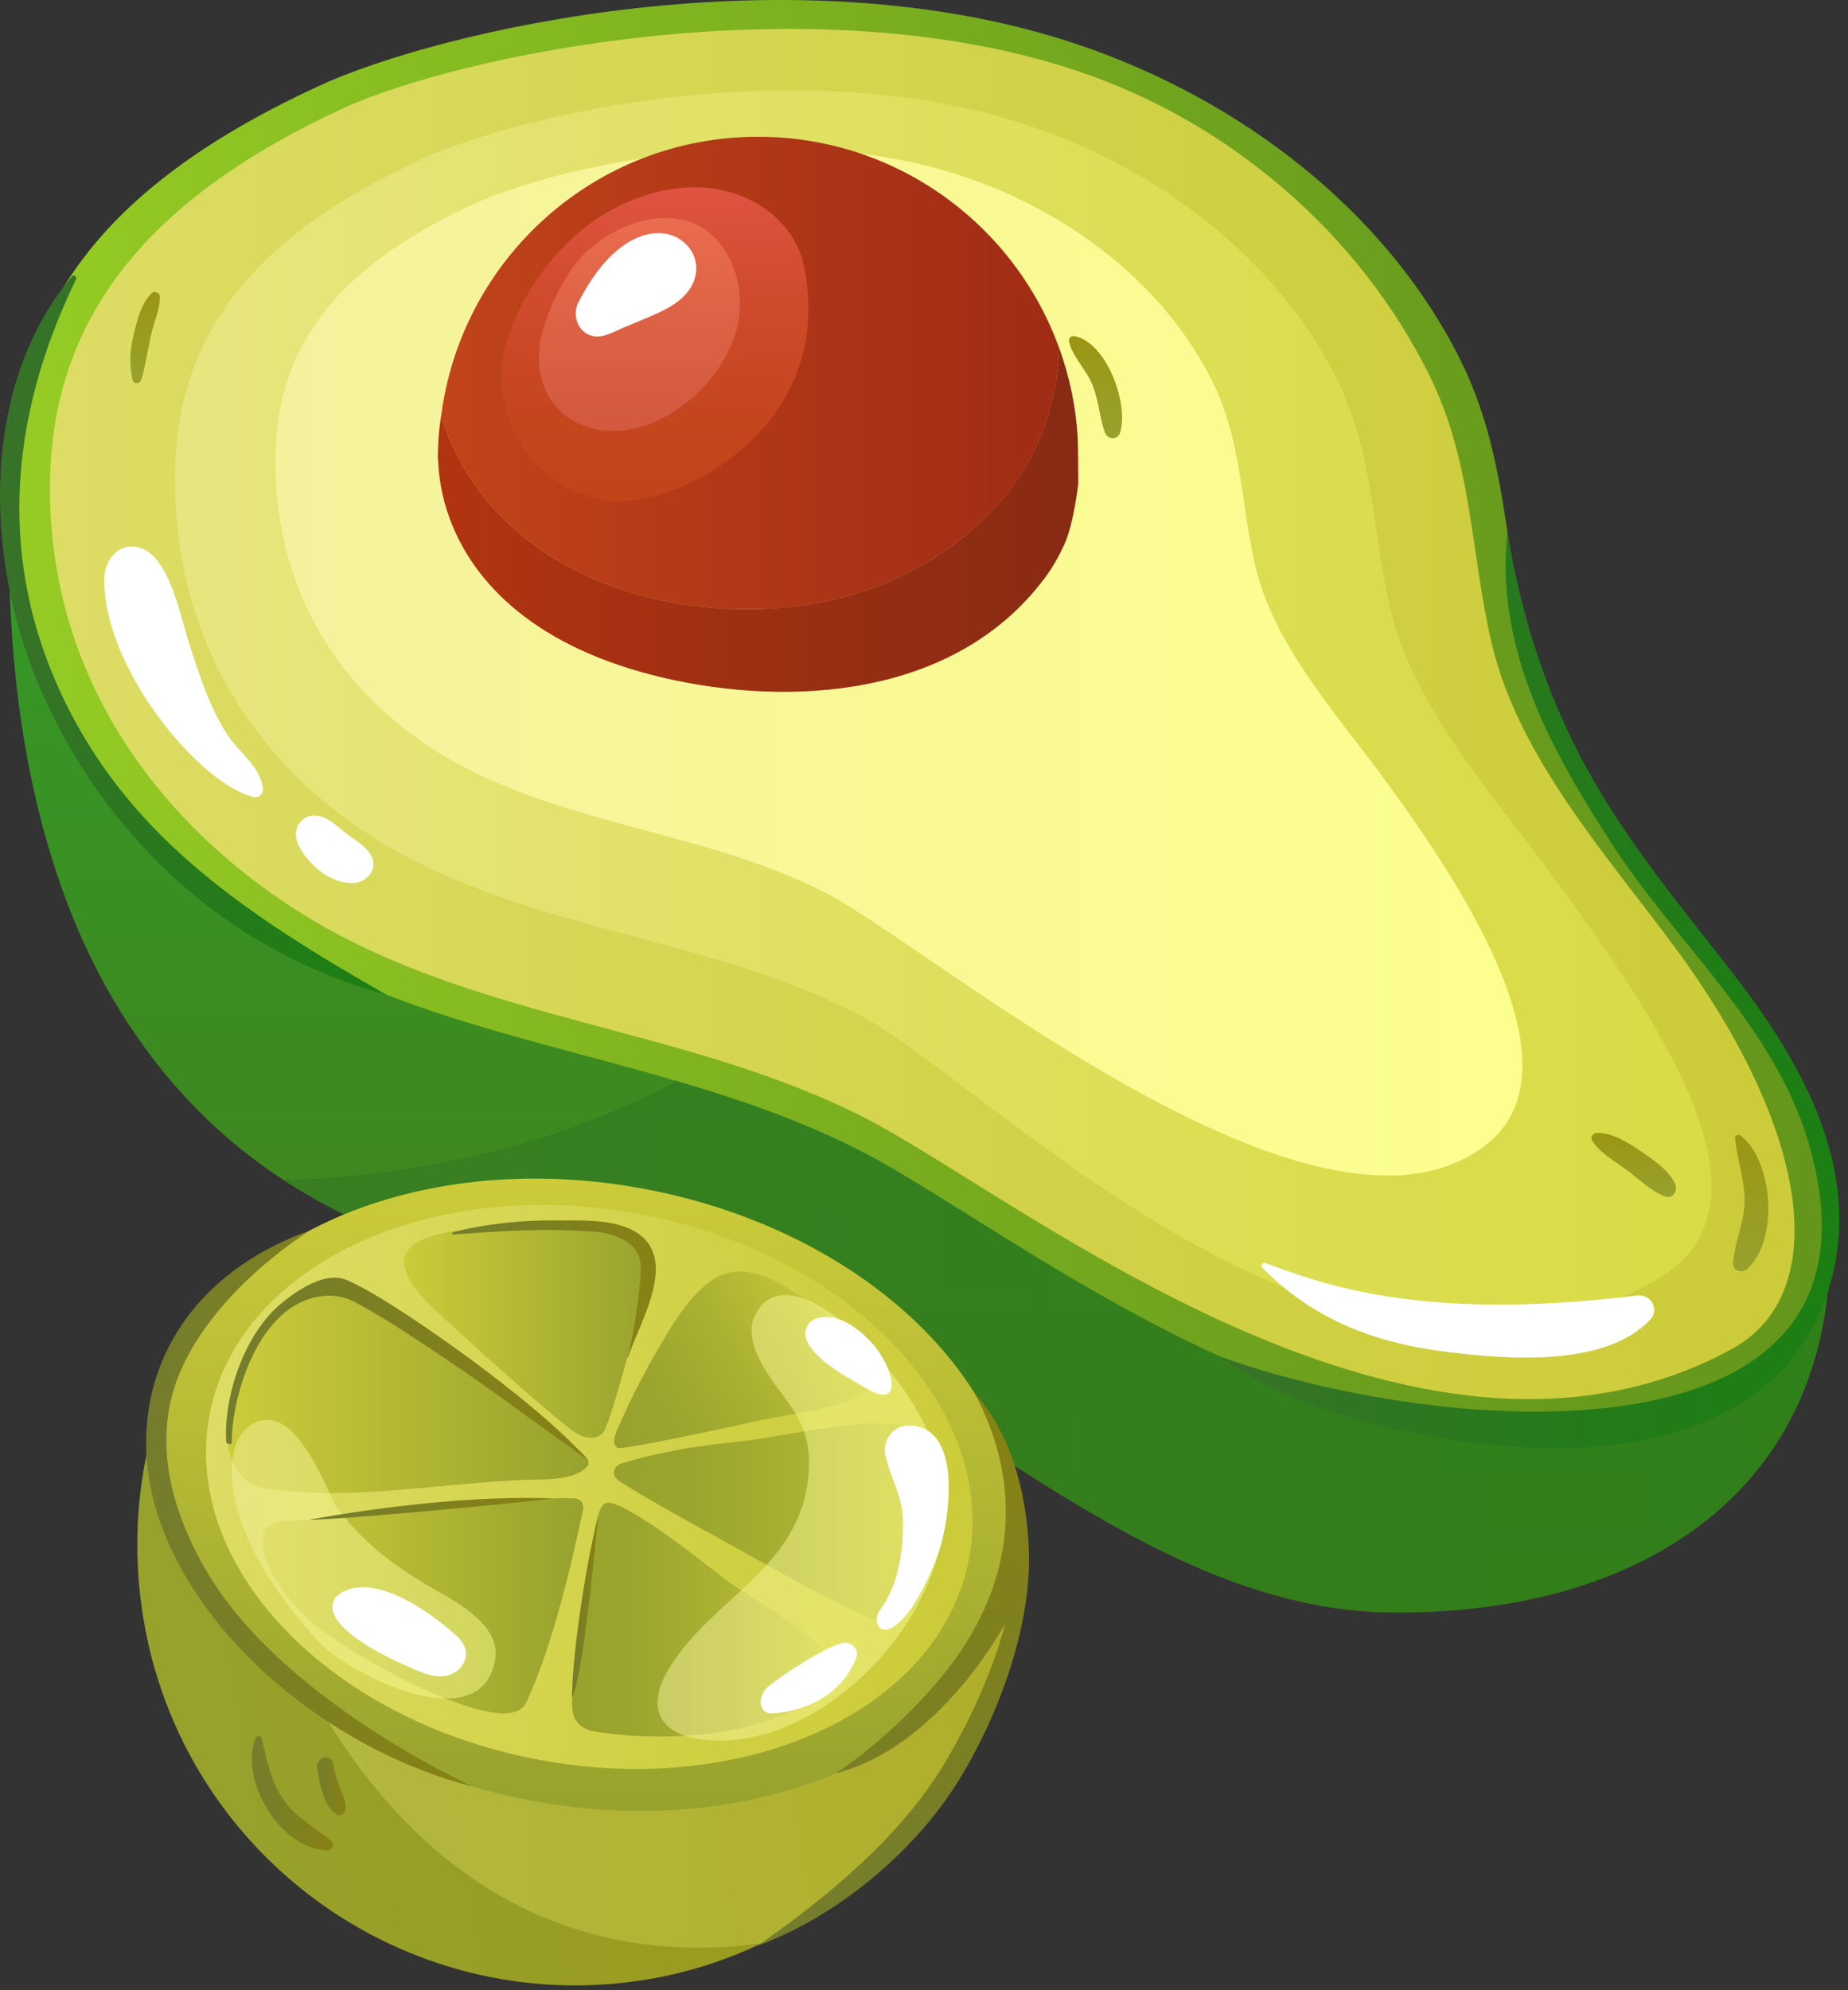 <svg width="196" height="211" viewBox="0 0 196 211" fill="none" xmlns="http://www.w3.org/2000/svg">
<rect x="0" y="0" width="196" height="211" fill="#333333" stroke="none"/>
<path d="M107.617 81.959C56.56 61.635 1.819 43.818 1.819 43.818C1.819 43.818 -3.58 81.045 12.835 107.338C17.764 115.23 23.619 120.906 30.177 125.173C52.57 124.431 73.747 117.334 90.842 100.788C96.886 94.94 102.416 88.583 107.617 81.959Z" fill="url(#paint0_linear_679_157299)"/>
<path d="M147.564 170.951C175.809 171.2 194.962 156.457 194.031 130.61C193.621 119.203 152.01 99.633 107.616 81.961C102.416 88.585 96.886 94.942 90.844 100.79C73.749 117.334 52.572 124.43 30.18 125.175C44.649 134.582 62.544 137.122 81.486 141.406C98.782 145.317 120.91 170.715 147.564 170.951Z" fill="url(#paint1_linear_679_157299)"/>
<path opacity="0.5" d="M147.564 170.951C175.809 171.2 194.962 156.457 194.031 130.61C193.621 119.203 152.01 99.633 107.616 81.961C102.416 88.585 96.886 94.942 90.844 100.79C73.749 117.334 52.572 124.43 30.18 125.175C44.649 134.582 62.544 137.122 81.486 141.406C98.782 145.317 120.91 170.715 147.564 170.951Z" fill="url(#paint2_linear_679_157299)"/>
<path d="M182.655 102.802C175.033 92.491 164.962 81.295 161.982 68.533C159.548 58.103 159.815 48.099 154.946 38.276C146.936 22.119 131.233 10.424 114.361 4.731C83.944 -5.532 46.554 3.237 33.826 9.109C11.764 19.287 1.288 32.122 1.227 51.152C1.157 73.457 12.605 89.844 28.65 99.517C48.031 111.2 71.88 111.845 91.874 122.326C109.466 131.549 149.688 165.348 185.247 146.076C196.877 139.773 197.735 123.201 182.655 102.802Z" fill="url(#paint3_linear_679_157299)"/>
<path d="M177.653 100.453C170.487 90.758 161.017 80.233 158.217 68.232C155.928 58.425 156.18 49.018 151.6 39.784C144.07 24.592 130.28 12.923 114.417 7.572C85.818 -2.077 48.382 5.948 36.413 11.471C15.669 21.04 5.355 33.739 5.297 51.632C5.229 72.603 17.761 88.27 32.849 97.367C51.071 108.352 73.494 108.958 92.293 118.813C108.835 127.485 150.177 161.18 183.613 143.06C194.549 137.127 191.829 119.63 177.653 100.453Z" fill="url(#paint4_linear_679_157299)"/>
<path opacity="0.5" d="M164.032 92.003C157.92 83.736 149.846 74.761 147.456 64.527C145.504 56.165 145.718 48.143 141.814 40.266C135.392 27.312 122.799 17.934 109.273 13.369C84.886 5.14 54.905 12.171 44.701 16.88C27.012 25.04 18.611 35.332 18.563 50.589C18.505 68.474 27.686 81.612 40.55 89.368C56.088 98.736 75.212 99.252 91.243 107.658C105.348 115.053 141.986 154.736 175.546 135.76C189.525 127.854 176.123 108.359 164.032 92.003Z" fill="url(#paint5_linear_679_157299)"/>
<path d="M146.508 82.175C141.579 75.508 135.07 68.271 133.142 60.02C131.569 53.278 131.741 46.809 128.594 40.457C123.415 30.013 113.262 22.451 102.354 18.771C82.69 12.135 58.515 17.806 50.287 21.6C36.024 28.18 29.25 36.479 29.211 48.781C29.165 63.201 36.567 73.796 46.941 80.049C59.471 87.603 74.89 88.018 87.815 94.796C99.188 100.758 139.412 134.902 157.37 121.557C167.763 113.833 156.257 95.361 146.508 82.175Z" fill="url(#paint6_linear_679_157299)"/>
<path d="M7.196 75.004C-0.412 59.943 0.87 44.434 8.059 29.625C8.185 29.366 7.843 29.043 7.632 29.296C-2.095 40.884 -1.6 58.941 3.956 72.259C9.87 86.425 21.929 100.194 40.999 105.469C26.113 96.974 14.268 89 7.196 75.004Z" fill="url(#paint7_linear_679_157299)"/>
<path d="M183.317 102.567C178.308 96.164 173.204 89.984 169.117 82.924C164.474 74.906 161.468 66.159 159.877 56.369C158.461 69.211 165.092 80.357 170.933 89.429C177.699 99.939 188.042 108.63 191.737 120.898C202.395 156.288 153.091 152.353 129.484 143.85C138.125 150.564 156.815 154.457 169.99 153.298C180.924 152.336 191.247 147.356 194.297 135.452C197.439 123.194 190.554 111.819 183.317 102.567Z" fill="url(#paint8_linear_679_157299)"/>
<path d="M16.079 31.104C14.957 32.178 14.532 34.006 14.178 35.48C13.776 37.153 13.694 38.615 14.072 40.29C14.178 40.758 14.857 40.722 14.983 40.29C15.43 38.748 15.65 37.218 15.985 35.645C16.28 34.258 16.959 32.888 16.957 31.465C16.954 31.014 16.397 30.799 16.079 31.104Z" fill="url(#paint9_linear_679_157299)"/>
<path d="M184.653 120.418C184.432 120.241 183.983 120.326 184.017 120.68C184.233 122.906 185.026 125.01 185.028 127.27C185.031 129.633 183.95 131.655 183.807 133.932C183.756 134.737 184.774 135.023 185.3 134.55C188.672 131.527 188.095 123.192 184.653 120.418Z" fill="url(#paint10_linear_679_157299)"/>
<path d="M177.662 125.514C176.971 124.001 175.257 122.888 173.916 121.979C172.636 121.114 170.936 120.042 169.336 120.11C168.938 120.127 168.64 120.563 168.868 120.927C169.678 122.229 171.234 123.085 172.451 123.977C173.77 124.944 175.075 126.297 176.629 126.855C177.458 127.155 177.96 126.169 177.662 125.514Z" fill="url(#paint11_linear_679_157299)"/>
<path d="M113.976 35.635C113.61 35.562 113.295 35.856 113.382 36.229C113.731 37.742 115.048 39.037 115.709 40.455C116.529 42.203 116.553 44.082 117.188 45.859C117.462 46.625 118.541 46.676 118.798 45.859C119.741 42.858 117.399 36.319 113.976 35.635Z" fill="url(#paint12_linear_679_157299)"/>
<path d="M173.566 137.345C150.196 140.265 139.526 135.818 134.159 133.898C133.875 133.796 133.681 134.189 133.875 134.385C139.325 139.957 145.883 142.386 153.44 143.324C159.804 144.115 170.288 144.987 175.04 139.879C175.988 138.863 175.166 137.144 173.566 137.345Z" fill="white"/>
<path d="M24.098 77.859C22.173 74.916 21.136 71.51 20.052 68.198C19.235 65.701 18.037 59.266 15.069 58.163C12.72 57.288 11.055 59.23 11.055 61.477C11.055 70.933 21.073 83.026 26.862 84.493C27.507 84.655 27.992 84.09 27.875 83.479C27.422 81.045 25.48 79.971 24.098 77.859Z" fill="white"/>
<path d="M36.606 88.27C35.595 87.451 34.465 86.318 33.051 86.469C31.919 86.59 29.657 88.554 33.699 92.142C34.69 93.022 36.281 93.754 37.658 93.597C38.807 93.463 39.823 92.455 39.566 91.24C39.292 89.936 37.566 89.048 36.606 88.27Z" fill="white"/>
<path d="M81.42 64.537C90.221 64.127 98.856 60.731 105.031 54.342C109.958 49.244 112.004 43.398 112.373 37.003C107.672 23.887 95.132 14.502 80.399 14.502C63.127 14.502 48.94 27.412 46.789 44.097C51.131 58.1 65.755 65.264 81.42 64.537Z" fill="url(#paint13_linear_679_157299)"/>
<path d="M46.459 48.015C46.457 48.165 46.438 48.311 46.438 48.463C46.438 48.485 46.44 48.505 46.44 48.524H46.459C46.517 50.556 46.879 52.711 47.664 54.881C50.157 61.757 56.778 68.715 70.512 71.883C83.502 74.88 101.111 74.104 110.714 61.395C111.626 60.188 112.3 58.973 112.862 57.756C113.864 55.596 114.351 51.319 114.351 51.319C114.351 51.314 114.339 47.115 114.3 46.451C114.109 43.151 113.439 39.98 112.37 37.001C112.002 43.396 109.956 49.242 105.029 54.34C98.856 60.728 90.218 64.128 81.417 64.535C65.751 65.262 51.129 58.098 46.787 44.094C46.709 44.705 46.607 45.309 46.561 45.93C46.493 46.606 46.459 47.3 46.459 48.015Z" fill="url(#paint14_linear_679_157299)"/>
<path opacity="0.5" d="M46.459 48.015C46.457 48.165 46.438 48.311 46.438 48.463C46.438 48.485 46.44 48.505 46.44 48.524H46.459C46.517 50.556 46.879 52.711 47.664 54.881C50.157 61.757 56.778 68.715 70.512 71.883C83.502 74.88 101.111 74.104 110.714 61.395C111.626 60.188 112.3 58.973 112.862 57.756C113.864 55.596 114.351 51.319 114.351 51.319C114.351 51.314 114.339 47.115 114.3 46.451C114.109 43.151 113.439 39.98 112.37 37.001C112.002 43.396 109.956 49.242 105.029 54.34C98.856 60.728 90.218 64.128 81.417 64.535C65.751 65.262 51.129 58.098 46.787 44.094C46.709 44.705 46.607 45.309 46.561 45.93C46.493 46.606 46.459 47.3 46.459 48.015Z" fill="url(#paint15_linear_679_157299)"/>
<path d="M85.259 28.139C84.03 22.129 75.922 16.839 65.621 21.855C60.033 24.575 55.746 30.183 53.884 35.754C50.856 44.817 58.348 54.655 68.002 52.929C75.234 51.637 88.42 43.617 85.259 28.139Z" fill="url(#paint16_linear_679_157299)"/>
<path opacity="0.5" d="M77.508 27.693C74.121 20.395 65.412 22.929 61.332 27.586C59.778 29.361 57.729 33.541 57.307 36.186C56.073 43.944 63.036 47.602 69.57 44.671C75.605 41.963 80.694 34.552 77.508 27.693Z" fill="url(#paint17_linear_679_157299)"/>
<path d="M71.987 25.292C69.721 23.91 65.102 24.613 61.313 32.122C60.641 33.456 61.337 35.548 63.211 35.672C64.188 35.734 65.24 35.106 66.106 34.743C67.34 34.227 68.586 33.732 69.803 33.174C71.561 32.369 73.418 31.16 73.784 29.096C74.065 27.538 73.323 26.107 71.987 25.292Z" fill="white"/>
<path d="M19.46 143.344C15.615 150.389 13.265 160.875 15.328 172.282C19.894 197.535 44.065 214.305 69.316 209.74C73.374 209.005 77.186 207.725 80.75 206.054C38.295 211.519 32.746 144.934 19.46 143.344Z" fill="url(#paint18_linear_679_157299)"/>
<path d="M107.104 158.312C91.655 154.428 75.705 151.39 59.689 148.852L26.477 163.481C26.477 163.481 38.293 211.522 80.748 206.057C98.609 197.688 109.625 178.573 107.104 158.312Z" fill="url(#paint19_linear_679_157299)"/>
<path opacity="0.4" d="M107.104 158.312C91.655 154.428 75.705 151.39 59.689 148.852L26.477 163.481C26.477 163.481 38.293 211.522 80.748 206.057C98.609 197.688 109.625 178.573 107.104 158.312Z" fill="url(#paint20_linear_679_157299)"/>
<path d="M107.489 167.033C104.095 184.925 81.13 195.595 56.197 190.868C31.264 186.138 13.801 167.799 17.195 149.907C20.589 132.014 43.554 121.344 68.487 126.072C93.422 130.802 110.883 149.14 107.489 167.033Z" fill="url(#paint21_linear_679_157299)"/>
<path d="M102.767 165.28C99.739 181.24 79.258 190.756 57.016 186.538C34.776 182.319 19.202 165.961 22.227 150.001C25.256 134.041 45.737 124.525 67.979 128.744C90.221 132.965 105.796 149.322 102.767 165.28Z" fill="url(#paint22_linear_679_157299)"/>
<path d="M21.64 166.119C17.972 159.605 16.071 152.186 19.259 145.104C21.873 139.3 27.26 134.133 32.851 130.456C17.227 136.092 12.551 149.81 17.232 162.039C22.292 175.257 36.39 185.866 50.033 189.382C40.944 184.984 27.573 176.653 21.64 166.119Z" fill="url(#paint23_linear_679_157299)"/>
<path d="M109.129 164.575C108.974 159.231 107.648 152.498 103.344 147.667C107.803 155.98 108.092 165.268 102.384 174.306C98.973 179.708 92.871 185.216 88.672 187.987C96.445 186.024 102.915 178.59 106.593 172.185C105.359 176.949 102.957 182.314 100.195 186.918C95.484 194.769 87.763 201.106 80.344 206.292C88.66 203.227 96.854 196.49 101.592 188.901C105.694 182.334 109.367 172.755 109.129 164.575Z" fill="url(#paint24_linear_679_157299)"/>
<path d="M35.137 195.164C33.357 193.687 31.367 192.706 30.024 190.737C28.673 188.754 28.302 186.591 27.757 184.319C27.669 183.953 27.18 184.007 27.068 184.319C25.444 188.848 29.735 196.071 34.722 196.163C35.2 196.168 35.534 195.494 35.137 195.164Z" fill="url(#paint25_linear_679_157299)"/>
<path d="M36.039 189.493C35.726 188.664 35.495 187.818 35.314 186.95C35.083 185.847 33.474 186.332 33.646 187.411C33.907 189.045 34.225 191.299 35.648 192.327C36.094 192.65 36.679 192.211 36.688 191.731C36.71 190.894 36.332 190.269 36.039 189.493Z" fill="url(#paint26_linear_679_157299)"/>
<path d="M56.621 150.282C52.824 147.264 49.236 143.865 45.325 141.101C41.815 138.618 37.991 135.309 33.446 136.65C27.503 138.403 22.235 150.003 24.727 155.119C26.17 158.079 28.012 157.771 31.002 158.106C38.428 158.938 49.311 156.923 57.36 156.85C60.131 156.826 61.794 156.215 62.347 155.352C63.009 154.312 59.181 152.316 56.621 150.282Z" fill="url(#paint27_linear_679_157299)"/>
<path d="M100.561 157.914C100.045 155.102 99.785 152.357 96.866 151.349C92.733 149.921 83.488 152.239 79.2 152.721C75.791 153.102 71.196 153.562 66.008 155.119C65.111 155.388 64.612 156.336 65.807 157.107C68.585 158.901 74.045 161.869 76.656 163.311C80.875 165.643 85.823 168.509 91.203 171.113C94.461 172.691 97.111 171.351 98.413 168.521C99.941 165.188 101.049 160.564 100.561 157.914Z" fill="url(#paint28_linear_679_157299)"/>
<path d="M60.938 158.86C59.954 158.797 59.074 158.824 58.22 158.897C52.365 159.069 33.268 161.263 30.436 161.263C24.989 161.263 29.052 168.352 32.773 171.734C36.679 175.286 53.718 184.87 55.779 180.544C58.611 174.6 60.674 165.539 61.845 160.048C61.978 159.425 61.571 158.899 60.938 158.86Z" fill="url(#paint29_linear_679_157299)"/>
<path d="M77.22 167.658C76.326 167.013 71.608 163.192 68.543 161.272C66.817 160.191 64.877 159.003 64.162 159.384C63.34 159.82 63.136 162.283 62.746 165.03C62.227 168.677 61.813 174.245 61.107 177.579C60.513 180.382 60.043 183.051 63.127 183.57C70.386 184.792 81.376 184.06 86.996 179.679C89.531 177.703 89.076 176.677 87.255 174.835C84.503 172.059 79.291 169.147 77.22 167.658Z" fill="url(#paint30_linear_679_157299)"/>
<path d="M88.019 139.748C84.484 137.122 79.509 132.778 75.297 135.867C72.723 137.755 70.924 141.098 69.353 143.785C68.679 144.939 67.074 147.948 66.208 149.916C65.343 151.885 64.71 152.835 65.478 153.502C65.801 153.781 75.984 151.604 80.58 150.595C84.166 149.807 89.221 149.446 92.169 147.337C95.585 144.895 90.121 141.309 88.019 139.748Z" fill="url(#paint31_linear_679_157299)"/>
<path d="M63.879 130.424C59.088 129.52 53.912 129.723 49.109 130.371C47.577 130.577 43.201 131.168 42.883 133.416C42.541 135.847 45.996 138.759 47.47 140.105C49.451 141.913 57.825 149.599 60.994 151.878C61.782 152.445 63.297 152.797 64.007 151.807C64.953 150.493 68.051 137.826 69.176 134.885C70.173 132.271 67.911 131.185 63.879 130.424Z" fill="url(#paint32_linear_679_157299)"/>
<path opacity="0.5" d="M92.038 142.742C90.516 141.176 88.86 139.474 87.075 138.601C84.644 137.069 81.514 136.33 80.018 139.571C79.378 140.96 79.855 142.711 80.481 143.993C82.6 148.352 86.132 149.962 85.786 155.89C85.189 166.153 75.719 169.183 71.03 176.76C68.383 181.039 69.884 184.013 74.912 184.474C87.012 185.582 99.859 172.071 100.187 160.484C100.381 153.587 96.705 147.538 92.038 142.742Z" fill="url(#paint33_linear_679_157299)"/>
<path d="M96.362 151.131C94.575 151.128 93.583 152.879 93.903 154.29C94.485 156.85 95.751 158.596 95.772 161.35C95.799 164.662 95.242 168.16 93.266 170.8C92.528 171.785 93.266 174.163 95.673 171.71C97.651 169.692 99.465 165.067 99.853 163.593C100.903 159.597 101.732 151.138 96.362 151.131Z" fill="white"/>
<path d="M89.689 174.166C88.166 174.132 82.733 177.722 81.433 178.85C80.345 179.795 80.345 181.769 82.032 181.645C85.938 181.354 89.495 179.337 90.84 175.679C91.117 174.925 90.406 174.183 89.689 174.166Z" fill="white"/>
<path d="M92.461 142.369C89.127 138.74 86.46 139.428 85.799 140.32C84.899 141.53 85.748 142.667 86.604 143.591C87.903 144.988 90.502 146.408 92.168 147.339C95.879 149.412 94.747 144.857 92.461 142.369Z" fill="white"/>
<path opacity="0.5" d="M46.189 168.563C41.645 165.995 38.348 163.358 35.616 159.701C34.45 157.243 33.417 154.676 31.441 152.285C30.003 150.547 27.87 149.727 25.995 151.563C23.198 154.3 23.918 163.479 33.894 174.163C36.918 177.4 50.967 184.608 52.512 175.989C53.147 172.444 48.778 170.027 46.189 168.563Z" fill="url(#paint34_linear_679_157299)"/>
<path d="M48.404 173.407C45.742 171.007 40.287 167.055 36.612 168.643C33.845 169.838 34.704 173.244 44.763 177.313C46.171 177.882 47.97 178.011 48.986 176.612C49.82 175.46 49.362 174.27 48.404 173.407Z" fill="white"/>
<path d="M62.348 154.799C57.002 148.566 40.901 137.297 36.663 135.661C34.527 134.836 31.717 136.633 29.882 138.138C25.966 141.351 23.736 147.875 23.988 152.804C24.005 153.126 24.582 153.243 24.582 152.884C24.577 148.384 27.026 139.591 32.767 137.724C35.349 136.883 37.051 137.724 37.873 138.168C41.219 139.976 44.319 142.095 47.503 144.229C52.165 147.356 56.864 150.891 62.348 154.799Z" fill="url(#paint35_linear_679_157299)"/>
<path d="M67.169 130.465C64.856 129.214 61.433 129.396 58.928 129.381C55.25 129.359 51.614 129.726 48.052 130.642C47.926 130.676 47.948 130.884 48.084 130.875C52.486 130.572 56.846 130.237 61.261 130.484C62.364 130.545 63.607 130.528 64.672 130.848C66.88 131.512 68.068 132.565 67.964 134.797C67.85 137.246 67.227 141.511 66.558 143.86C66.546 143.901 66.609 143.916 66.621 143.877C67.872 140.085 72.214 133.19 67.169 130.465Z" fill="url(#paint36_linear_679_157299)"/>
<path d="M58.758 158.855C50.714 158.53 40.681 159.689 32.766 161.122C35.908 161.125 53.822 159.476 58.758 158.855Z" fill="url(#paint37_linear_679_157299)"/>
<path d="M63.457 160.62C62.032 166.269 60.664 175.79 60.664 180.074C61.862 177.3 62.868 166.247 63.457 160.62Z" fill="url(#paint38_linear_679_157299)"/>
<defs>
<linearGradient id="paint0_linear_679_157299" x1="54.294" y1="43.819" x2="54.294" y2="170.953" gradientUnits="userSpaceOnUse">
<stop stop-color="#319D29"/>
<stop offset="0.543" stop-color="#3D8A20"/>
<stop offset="0.995" stop-color="#43801B"/>
</linearGradient>
<linearGradient id="paint1_linear_679_157299" x1="112.122" y1="43.819" x2="112.122" y2="170.953" gradientUnits="userSpaceOnUse">
<stop stop-color="#319D29"/>
<stop offset="0.543" stop-color="#3D8A20"/>
<stop offset="0.995" stop-color="#43801B"/>
</linearGradient>
<linearGradient id="paint2_linear_679_157299" x1="-8.453" y1="126.456" x2="244.853" y2="126.456" gradientUnits="userSpaceOnUse">
<stop stop-color="#387229"/>
<stop offset="0.543" stop-color="#257A1B"/>
<stop offset="0.995" stop-color="#1B7F13"/>
</linearGradient>
<linearGradient id="paint3_linear_679_157299" x1="1.225" y1="75.959" x2="193.978" y2="75.959" gradientUnits="userSpaceOnUse">
<stop stop-color="#96CC24"/>
<stop offset="0.234" stop-color="#87BC21"/>
<stop offset="0.715" stop-color="#6DA01D"/>
<stop offset="0.995" stop-color="#63961B"/>
</linearGradient>
<linearGradient id="paint4_linear_679_157299" x1="5.297" y1="75.696" x2="190.33" y2="75.696" gradientUnits="userSpaceOnUse">
<stop stop-color="#DDDD66"/>
<stop offset="0.142" stop-color="#DADA5E"/>
<stop offset="0.676" stop-color="#D0D044"/>
<stop offset="0.995" stop-color="#CCCC3A"/>
</linearGradient>
<linearGradient id="paint5_linear_679_157299" x1="18.562" y1="75.212" x2="181.509" y2="75.212" gradientUnits="userSpaceOnUse">
<stop stop-color="#F4F19D"/>
<stop offset="0.427" stop-color="#ECED75"/>
<stop offset="0.78" stop-color="#E7EB5B"/>
<stop offset="0.989" stop-color="#E5EA51"/>
</linearGradient>
<linearGradient id="paint6_linear_679_157299" x1="29.213" y1="70.168" x2="161.47" y2="70.168" gradientUnits="userSpaceOnUse">
<stop stop-color="#F4F19D"/>
<stop offset="0.28" stop-color="#F7F698"/>
<stop offset="1" stop-color="#FCFF8E"/>
</linearGradient>
<linearGradient id="paint7_linear_679_157299" x1="0.001" y1="67.336" x2="41.001" y2="67.336" gradientUnits="userSpaceOnUse">
<stop stop-color="#387229"/>
<stop offset="0.543" stop-color="#257A1B"/>
<stop offset="0.995" stop-color="#1B7F13"/>
</linearGradient>
<linearGradient id="paint8_linear_679_157299" x1="129.483" y1="104.936" x2="195.078" y2="104.936" gradientUnits="userSpaceOnUse">
<stop stop-color="#387229"/>
<stop offset="0.543" stop-color="#257A1B"/>
<stop offset="0.995" stop-color="#1B7F13"/>
</linearGradient>
<linearGradient id="paint9_linear_679_157299" x1="15.391" y1="30.961" x2="15.391" y2="40.626" gradientUnits="userSpaceOnUse">
<stop stop-color="#9B9613"/>
<stop offset="1" stop-color="#97A22D"/>
</linearGradient>
<linearGradient id="paint10_linear_679_157299" x1="185.677" y1="120.329" x2="185.677" y2="134.781" gradientUnits="userSpaceOnUse">
<stop stop-color="#9B9613"/>
<stop offset="1" stop-color="#97A22D"/>
</linearGradient>
<linearGradient id="paint11_linear_679_157299" x1="173.269" y1="120.108" x2="173.269" y2="126.913" gradientUnits="userSpaceOnUse">
<stop stop-color="#9B9613"/>
<stop offset="1" stop-color="#97A22D"/>
</linearGradient>
<linearGradient id="paint12_linear_679_157299" x1="116.188" y1="35.623" x2="116.188" y2="46.451" gradientUnits="userSpaceOnUse">
<stop stop-color="#9B9613"/>
<stop offset="1" stop-color="#97A22D"/>
</linearGradient>
<linearGradient id="paint13_linear_679_157299" x1="46.437" y1="39.544" x2="114.354" y2="39.544" gradientUnits="userSpaceOnUse">
<stop stop-color="#C14419"/>
<stop offset="1" stop-color="#9E2B15"/>
</linearGradient>
<linearGradient id="paint14_linear_679_157299" x1="46.437" y1="55.172" x2="114.354" y2="55.172" gradientUnits="userSpaceOnUse">
<stop stop-color="#C14419"/>
<stop offset="1" stop-color="#9E2B15"/>
</linearGradient>
<linearGradient id="paint15_linear_679_157299" x1="37.78" y1="55.172" x2="123.011" y2="55.172" gradientUnits="userSpaceOnUse">
<stop stop-color="#A92407"/>
<stop offset="1" stop-color="#6C2B15"/>
</linearGradient>
<linearGradient id="paint16_linear_679_157299" x1="69.472" y1="19.853" x2="69.472" y2="53.126" gradientUnits="userSpaceOnUse">
<stop stop-color="#E05342"/>
<stop offset="0.338" stop-color="#D04B2D"/>
<stop offset="0.704" stop-color="#C5461E"/>
<stop offset="1" stop-color="#C14419"/>
</linearGradient>
<linearGradient id="paint17_linear_679_157299" x1="67.827" y1="23.11" x2="67.827" y2="45.676" gradientUnits="userSpaceOnUse">
<stop stop-color="#FB8863"/>
<stop offset="1" stop-color="#E06D61"/>
</linearGradient>
<linearGradient id="paint18_linear_679_157299" x1="119.788" y1="162.912" x2="15.157" y2="181.827" gradientUnits="userSpaceOnUse">
<stop stop-color="#9B9613"/>
<stop offset="1" stop-color="#97A22D"/>
</linearGradient>
<linearGradient id="paint19_linear_679_157299" x1="120.764" y1="168.317" x2="16.132" y2="187.232" gradientUnits="userSpaceOnUse">
<stop stop-color="#9B9613"/>
<stop offset="1" stop-color="#97A22D"/>
</linearGradient>
<linearGradient id="paint20_linear_679_157299" x1="26.477" y1="177.671" x2="154.002" y2="177.671" gradientUnits="userSpaceOnUse">
<stop stop-color="#DDDD66"/>
<stop offset="0.142" stop-color="#DADA5E"/>
<stop offset="0.676" stop-color="#D0D044"/>
<stop offset="0.995" stop-color="#CCCC3A"/>
</linearGradient>
<linearGradient id="paint21_linear_679_157299" x1="62.344" y1="124.951" x2="62.342" y2="191.988" gradientUnits="userSpaceOnUse">
<stop stop-color="#CCCC3A"/>
<stop offset="1" stop-color="#97A22D"/>
</linearGradient>
<linearGradient id="paint22_linear_679_157299" x1="22.23" y1="150.002" x2="102.767" y2="165.282" gradientUnits="userSpaceOnUse">
<stop stop-color="#DDDD66"/>
<stop offset="0.142" stop-color="#DADA5E"/>
<stop offset="0.676" stop-color="#D0D044"/>
<stop offset="0.995" stop-color="#CCCC3A"/>
</linearGradient>
<linearGradient id="paint23_linear_679_157299" x1="50.034" y1="159.918" x2="15.5" y2="159.918" gradientUnits="userSpaceOnUse">
<stop stop-color="#878213"/>
<stop offset="1" stop-color="#747D2D"/>
</linearGradient>
<linearGradient id="paint24_linear_679_157299" x1="94.742" y1="147.666" x2="94.742" y2="206.292" gradientUnits="userSpaceOnUse">
<stop stop-color="#878213"/>
<stop offset="1" stop-color="#747D2D"/>
</linearGradient>
<linearGradient id="paint25_linear_679_157299" x1="35.314" y1="190.111" x2="26.721" y2="190.111" gradientUnits="userSpaceOnUse">
<stop stop-color="#878213"/>
<stop offset="1" stop-color="#747D2D"/>
</linearGradient>
<linearGradient id="paint26_linear_679_157299" x1="36.692" y1="189.381" x2="33.634" y2="189.381" gradientUnits="userSpaceOnUse">
<stop stop-color="#878213"/>
<stop offset="1" stop-color="#747D2D"/>
</linearGradient>
<linearGradient id="paint27_linear_679_157299" x1="24.093" y1="147.324" x2="62.423" y2="147.324" gradientUnits="userSpaceOnUse">
<stop stop-color="#CCCC3A"/>
<stop offset="1" stop-color="#97A22D"/>
</linearGradient>
<linearGradient id="paint28_linear_679_157299" x1="100.677" y1="161.338" x2="65.099" y2="161.338" gradientUnits="userSpaceOnUse">
<stop stop-color="#CCCC3A"/>
<stop offset="0.101" stop-color="#C3C538"/>
<stop offset="0.436" stop-color="#ABB232"/>
<stop offset="0.745" stop-color="#9CA62E"/>
<stop offset="1" stop-color="#97A22D"/>
</linearGradient>
<linearGradient id="paint29_linear_679_157299" x1="27.789" y1="170.234" x2="61.87" y2="170.234" gradientUnits="userSpaceOnUse">
<stop stop-color="#CCCC3A"/>
<stop offset="1" stop-color="#97A22D"/>
</linearGradient>
<linearGradient id="paint30_linear_679_157299" x1="88.758" y1="171.707" x2="60.669" y2="171.707" gradientUnits="userSpaceOnUse">
<stop stop-color="#CCCC3A"/>
<stop offset="0.101" stop-color="#C3C538"/>
<stop offset="0.436" stop-color="#ABB232"/>
<stop offset="0.745" stop-color="#9CA62E"/>
<stop offset="1" stop-color="#97A22D"/>
</linearGradient>
<linearGradient id="paint31_linear_679_157299" x1="89.462" y1="138.295" x2="64.835" y2="152.514" gradientUnits="userSpaceOnUse">
<stop stop-color="#CCCC3A"/>
<stop offset="0.101" stop-color="#C3C538"/>
<stop offset="0.436" stop-color="#ABB232"/>
<stop offset="0.745" stop-color="#9CA62E"/>
<stop offset="1" stop-color="#97A22D"/>
</linearGradient>
<linearGradient id="paint32_linear_679_157299" x1="42.858" y1="141.12" x2="69.41" y2="141.12" gradientUnits="userSpaceOnUse">
<stop stop-color="#CCCC3A"/>
<stop offset="1" stop-color="#97A22D"/>
</linearGradient>
<linearGradient id="paint33_linear_679_157299" x1="69.74" y1="160.916" x2="100.193" y2="160.916" gradientUnits="userSpaceOnUse">
<stop stop-color="#F4F19D"/>
<stop offset="0.28" stop-color="#F7F698"/>
<stop offset="1" stop-color="#FCFF8E"/>
</linearGradient>
<linearGradient id="paint34_linear_679_157299" x1="24.578" y1="165.3" x2="52.574" y2="165.3" gradientUnits="userSpaceOnUse">
<stop stop-color="#F4F19D"/>
<stop offset="0.28" stop-color="#F7F698"/>
<stop offset="1" stop-color="#FCFF8E"/>
</linearGradient>
<linearGradient id="paint35_linear_679_157299" x1="62.347" y1="145.125" x2="23.968" y2="145.125" gradientUnits="userSpaceOnUse">
<stop stop-color="#878213"/>
<stop offset="1" stop-color="#747D2D"/>
</linearGradient>
<linearGradient id="paint36_linear_679_157299" x1="69.551" y1="136.641" x2="47.968" y2="136.641" gradientUnits="userSpaceOnUse">
<stop stop-color="#878213"/>
<stop offset="1" stop-color="#747D2D"/>
</linearGradient>
<linearGradient id="paint37_linear_679_157299" x1="58.759" y1="159.962" x2="32.767" y2="159.962" gradientUnits="userSpaceOnUse">
<stop stop-color="#878213"/>
<stop offset="1" stop-color="#747D2D"/>
</linearGradient>
<linearGradient id="paint38_linear_679_157299" x1="63.458" y1="170.346" x2="60.665" y2="170.346" gradientUnits="userSpaceOnUse">
<stop stop-color="#878213"/>
<stop offset="1" stop-color="#747D2D"/>
</linearGradient>
</defs>
</svg>
